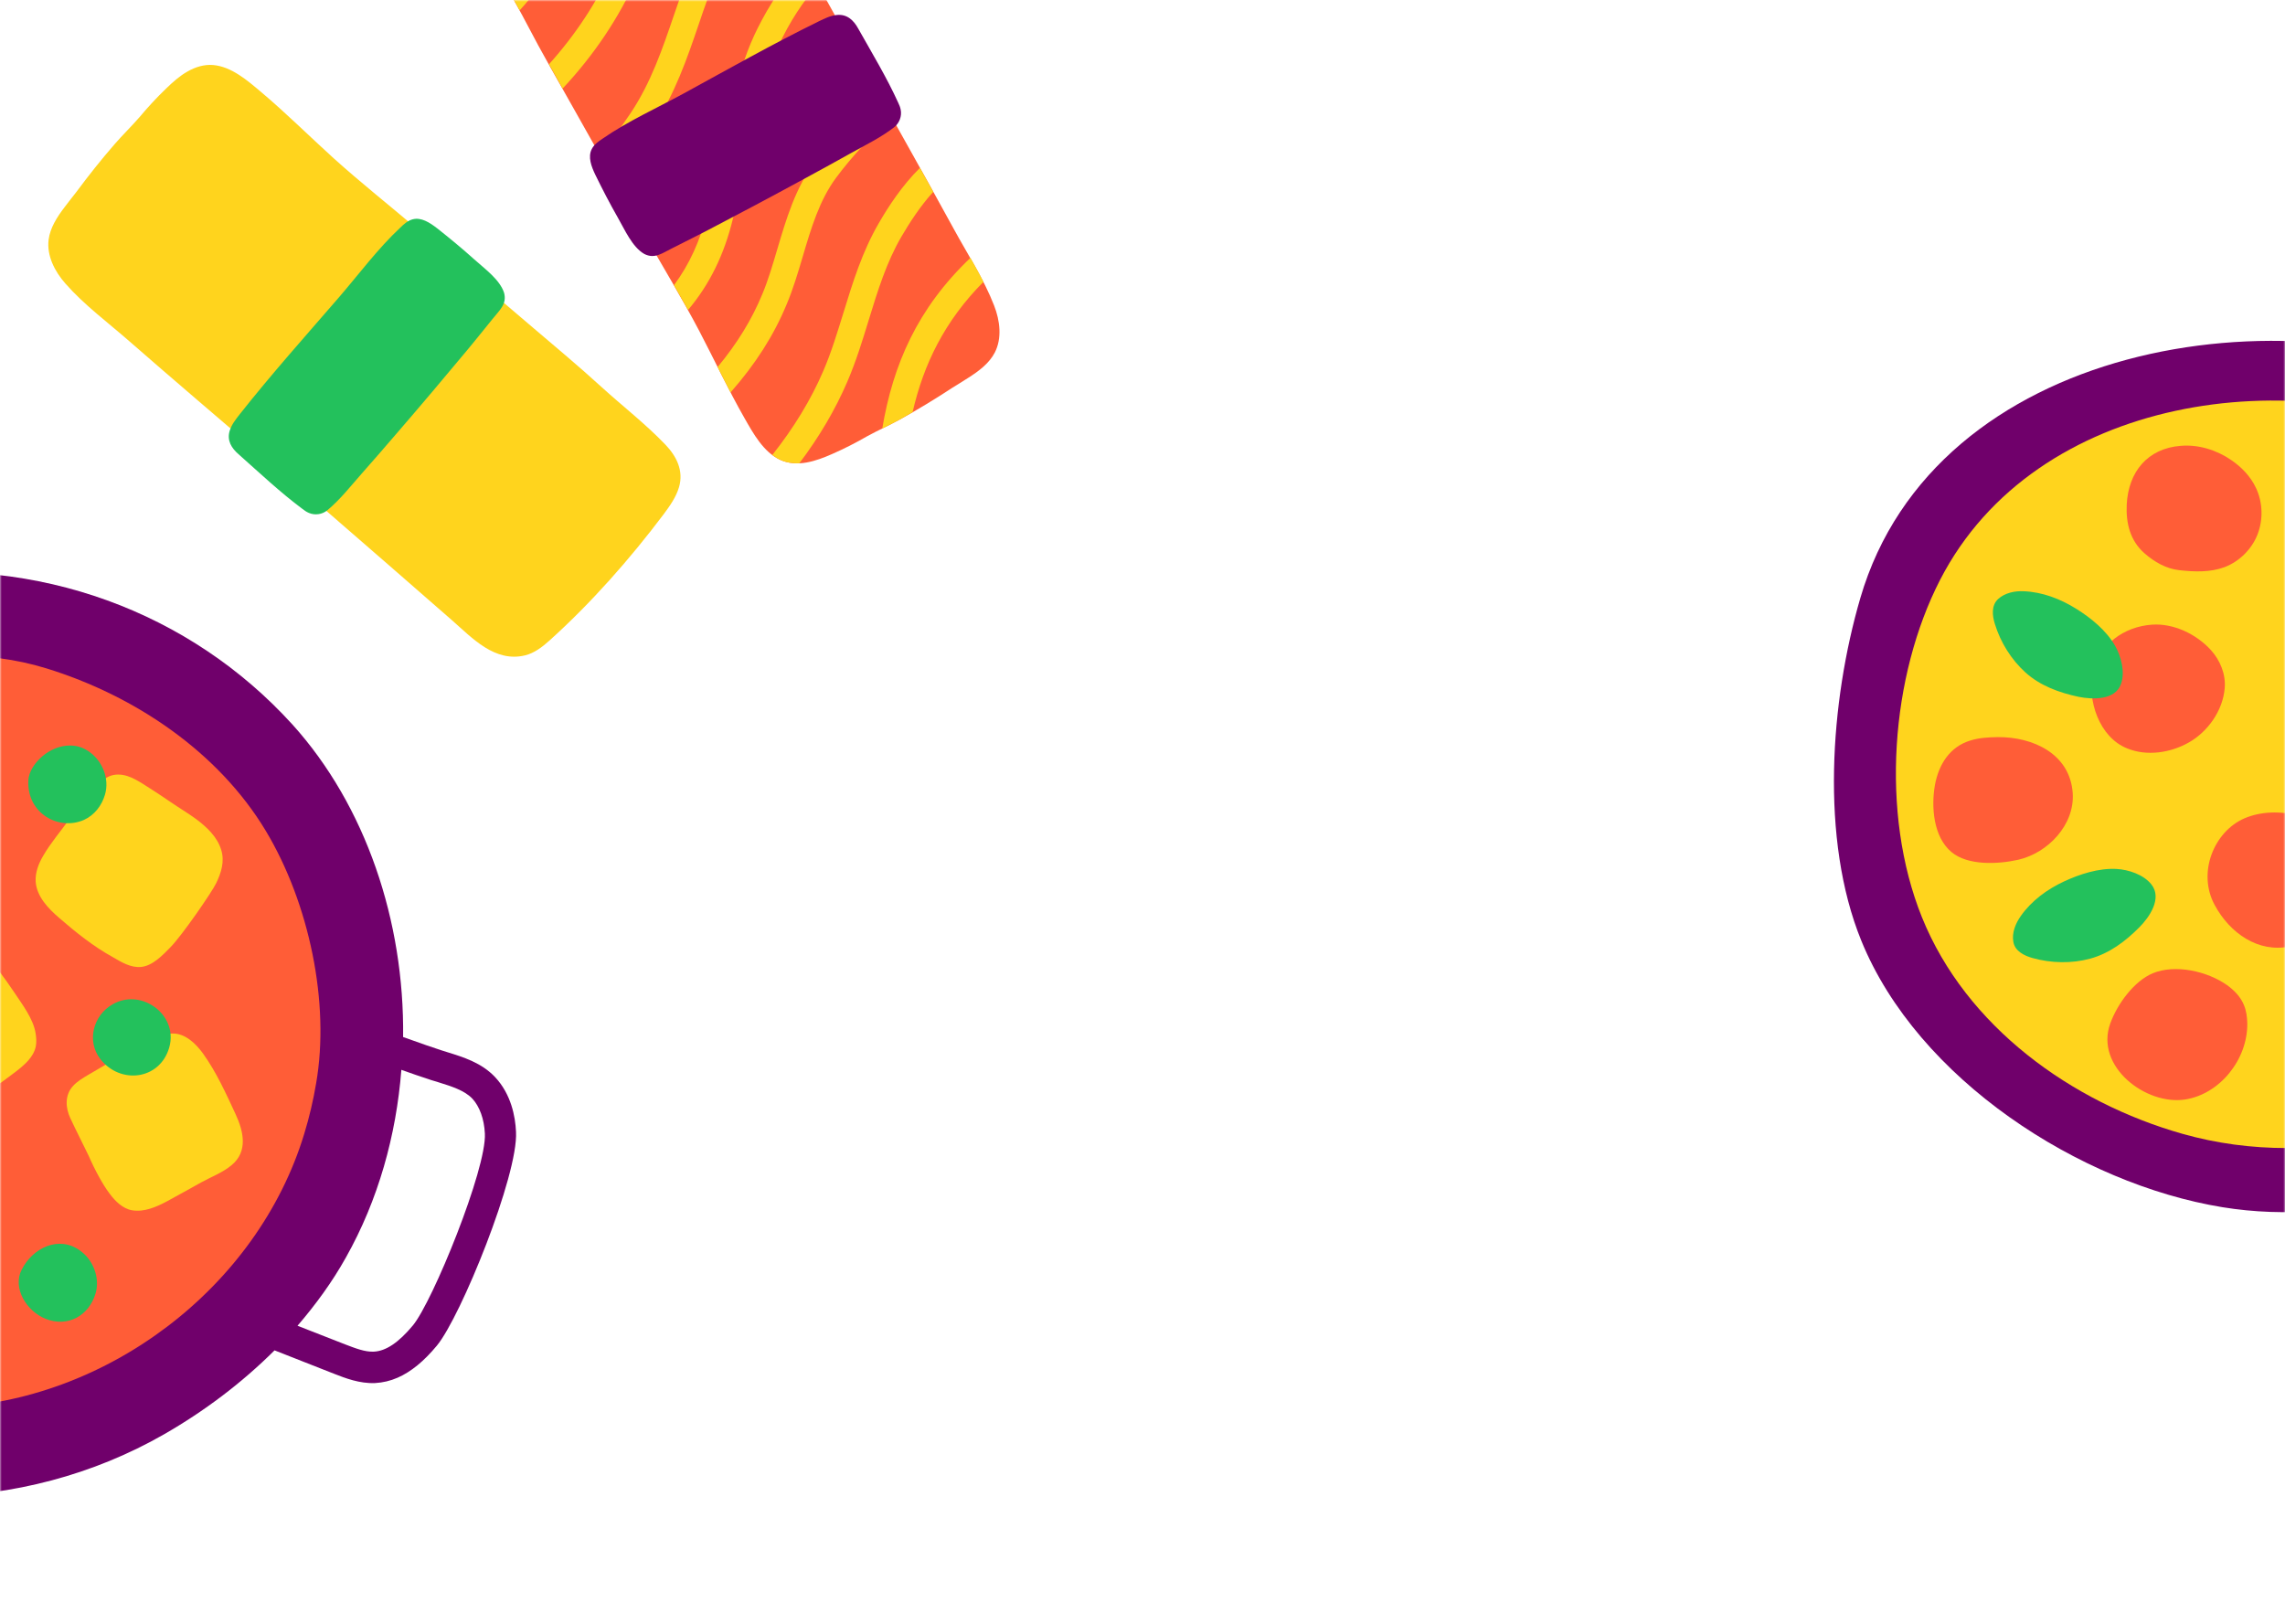 <svg width="650" height="462" viewBox="0 0 650 462" fill="none" xmlns="http://www.w3.org/2000/svg">
<mask id="mask0" mask-type="alpha" maskUnits="userSpaceOnUse" x="0" y="0" width="650" height="462">
<rect width="650" height="462" fill="#C4C4C4"/>
</mask>
<g mask="url(#mask0)">
<path d="M140.868 306.467C137.021 302.352 131.787 300.745 127.221 299.331L125.412 298.759C122.58 297.854 119.911 296.878 117.319 295.966C116.397 295.638 115.533 295.334 114.669 295.03C115.059 262.067 104.05 229.219 83.166 206.1C54.216 174.232 11.016 157.906 -34.869 163.951C-60.951 167.372 -95.615 184.586 -114.918 204.726L-129.819 198.286C-133.066 196.88 -137.035 195.157 -141.495 195.209C-147.655 195.273 -153.521 198.571 -159.479 205.222C-166.605 213.212 -184.335 252.983 -184.103 265.209C-184.01 269.651 -182.978 276.021 -178.655 281C-173.86 286.503 -165.31 289.34 -161.862 290.316C-159.971 290.853 -158.296 291.339 -156.722 291.819C-154.654 292.425 -152.704 292.984 -150.654 293.549C-150.641 293.69 -150.669 293.848 -150.679 294.048C-150.653 338.766 -121.546 386.694 -85.787 408.176C-45.741 432.217 6.488 431.095 46.648 408.066C58.099 401.496 68.765 393.467 78.097 384.17L94.928 390.789C98.22 392.078 102.277 393.665 106.724 393.473C108.91 393.345 111.034 392.854 113.119 391.941C116.923 390.277 120.616 387.248 124.281 382.818C131.101 374.572 147.461 334.231 146.788 322.003C146.596 317.555 145.359 311.275 140.868 306.467ZM-150.283 284.373C-151.505 284.03 -152.804 283.624 -154.202 283.213C-155.817 282.75 -157.55 282.241 -159.46 281.664C-164.858 280.128 -169.784 277.557 -171.936 275.088C-173.958 272.805 -175.093 269.209 -175.159 265.047C-175.364 255.002 -158.641 217.718 -152.787 211.162C-148.609 206.458 -144.892 204.15 -141.434 204.147C-138.914 204.117 -136.097 205.32 -133.398 206.478L-121.019 211.83C-138.192 233.718 -148.357 256.926 -150.283 284.373ZM137.929 322.469C138.474 332.511 123.062 370.342 117.439 377.09C113.413 381.922 109.809 384.376 106.323 384.537C103.797 384.667 100.958 383.522 98.213 382.482L84.632 377.169C89.798 371.156 94.526 364.702 98.401 357.744C107.615 341.385 112.717 322.976 114.171 304.36C114.229 304.383 114.229 304.383 114.288 304.406C116.939 305.341 119.707 306.323 122.657 307.273L124.566 307.851C128.461 309.07 132.122 310.197 134.379 312.572C136.423 314.795 137.722 318.32 137.929 322.469Z" fill="#70006B"/>
<path d="M13.182 190.142C-21.511 179.449 -65.18 193.343 -90.53 216.032C-123.717 245.756 -134.096 291.86 -118.186 333.235C-109.738 355.217 -95.064 374.279 -74.541 386.105C-56.833 396.288 -36.093 401.149 -15.688 400.455C30.085 398.942 73.25 366.412 86.553 322.536C87.995 317.812 89.119 313.032 89.927 308.196C93.916 285.352 87.957 256.921 75.599 236.358C62.171 214.021 38.469 197.934 13.182 190.142Z" fill="#FF5D37"/>
<path d="M28.262 334.983C29.159 336.589 30.097 338.176 31.222 339.633C32.773 341.731 34.923 343.86 37.559 344.315C41.027 344.893 44.462 343.39 47.504 341.766C50.732 340.013 53.984 338.2 57.194 336.406C60.095 334.795 63.293 333.64 65.862 331.493C70.598 327.617 69.294 321.853 67.006 316.958C64.289 311.082 61.541 305.024 57.773 299.754C55.777 296.973 52.694 293.936 49.032 294.028C44.39 294.11 39.63 297.265 35.796 299.527C32.272 301.605 28.729 303.643 25.245 305.703C23.617 306.659 21.989 307.615 20.739 308.99C18.408 311.57 18.605 315.138 20.011 318.129C21.685 321.733 23.523 325.265 25.238 328.851C26.133 330.896 27.145 332.987 28.262 334.983Z" fill="#FFD41D"/>
<path d="M22.664 355.703C23.165 356.069 23.625 356.452 24.121 356.917C26.938 359.68 28.331 364.089 27.194 367.949C25.308 374.329 19.278 377.699 12.97 375.197C7.543 373.039 3.484 366.435 6.17 361.215C9.329 354.96 16.724 351.481 22.664 355.703Z" fill="#23C15C"/>
<path d="M43.419 286.105C47.195 288.497 49.58 293.057 48.123 298.08C45.414 307.257 34.211 308.602 28.51 301.253C24.574 296.154 26.529 288.818 32.045 285.722C35.856 283.519 40.168 284.019 43.419 286.105Z" fill="#23C15C"/>
<path d="M-1.047 308.973C0.841 307.611 2.753 306.189 4.583 304.804C7.019 302.91 9.57 300.721 10.186 297.674C10.429 296.448 10.314 295.182 10.135 293.994C9.488 289.843 6.357 285.804 4.056 282.328C1.347 278.251 -1.654 274.399 -4.673 270.506C-6.851 267.756 -8.865 265.714 -12.592 265.882C-15.575 265.969 -18.384 267.345 -20.899 268.835C-24.114 270.729 -27.506 272.555 -30.497 274.74C-33.301 276.795 -36.342 278.419 -38.921 280.765C-40.598 282.279 -42.249 284.073 -42.742 286.287C-43.225 288.301 -42.676 290.448 -41.975 292.383C-40.388 296.902 -37.901 301.028 -35.122 304.928C-32.847 308.123 -30.782 311.507 -28.239 314.536C-26.299 316.855 -23.643 319.25 -20.369 318.938C-15.507 318.467 -11.709 316.123 -7.719 313.549C-5.462 312.025 -3.205 310.502 -1.047 308.973Z" fill="#FFD41D"/>
<path d="M61.501 251.249C62.932 248.284 63.934 245.116 62.942 241.847C61.835 238.092 58.801 235.278 55.759 233.003C53.467 231.327 50.905 229.816 48.531 228.175C46.021 226.447 43.429 224.755 40.873 223.145C39.4 222.23 37.869 221.292 36.177 220.765C34.485 220.239 32.65 220.165 31.014 220.881C30.155 221.257 29.404 221.878 28.693 222.481C25.222 225.462 22.49 229.24 19.821 232.941C17.281 236.489 14.456 239.723 12.263 243.508C10.949 245.74 10.001 248.25 10.149 250.816C10.433 255.029 13.677 258.434 16.875 261.176C21.506 265.192 26.613 269.291 31.999 272.246C34.425 273.67 37.234 275.413 40.209 275.085C43.466 274.733 46.362 271.663 48.514 269.454C51.783 266.123 60.312 253.766 61.501 251.249Z" fill="#FFD41D"/>
<path d="M25.354 213.856C29.119 216.448 31.198 221.532 29.866 226.062C28.946 229.193 26.868 231.905 23.86 233.27C16.744 236.384 7.72 231.464 8.055 222.205C8.157 219.432 9.985 216.927 12.076 215.135C14.248 213.307 17.029 212.09 19.907 212.098C21.947 212.082 23.793 212.737 25.354 213.856Z" fill="#23C15C"/>
<path d="M529.451 267.567C545.512 307.068 591.611 336.802 632.197 343.443C668.225 349.303 705.598 336.411 734.768 313.579C745.36 305.288 755.126 295.652 762.809 284.409C772.272 270.649 778.566 254.501 780.997 237.746C788.55 185.961 756.602 132.657 711.024 110.823C649.69 81.393 550.287 97.801 529.191 170.161C520.64 199.461 517.731 238.744 529.451 267.567Z" fill="#70006B"/>
<path d="M546.727 260.969C559.272 292.049 589.267 313.622 620.824 322.564C659.5 333.546 704.036 321.696 732.381 293.134C782.343 242.825 766.586 156.791 702.777 126.232C652.902 102.358 578.979 112.299 551.893 164.952C537.872 192.212 534.747 231.278 546.727 260.969Z" fill="#FFD41D"/>
<path d="M604.98 143.508C604.72 148.934 605.979 153.839 610.016 157.399C612.837 159.873 616.223 161.826 619.956 162.217C624.253 162.694 628.724 162.868 632.804 161.349C637.015 159.743 640.531 156.27 642.18 152.059C643.83 147.849 643.7 142.857 641.703 138.733C640.184 135.521 637.666 132.917 634.758 130.92C630.547 128.012 625.382 126.406 620.303 126.84C610.884 127.578 605.458 134.262 604.98 143.508Z" fill="#FF5D37"/>
<path d="M555.105 242.391C559.793 246.341 568.474 245.864 574.074 244.605C582.538 242.695 590.221 234.665 589.614 225.636C588.832 214.393 578.241 209.618 568.301 209.705C565.696 209.749 563.048 209.879 560.531 210.66C554.627 212.44 551.502 217.475 550.417 223.335C549.331 229.499 549.939 238.05 555.105 242.391Z" fill="#FF5D37"/>
<path d="M621.605 312.797C631.415 311.278 639.402 301.468 639.272 291.137C639.229 289.357 639.012 287.578 638.317 285.928C637.362 283.584 635.539 281.718 633.542 280.285C627.856 276.248 618.697 274.252 612.359 276.899C607.107 279.113 602.332 285.537 600.292 291.18C595.865 303.421 610.449 314.534 621.605 312.797Z" fill="#FF5D37"/>
<path d="M651.296 269.259C662.842 266.828 670.004 253.025 665.707 241.956C661.8 231.929 647.519 228.847 638.404 232.84C629.853 236.573 624.991 248.207 629.983 257.452C634.324 265.526 642.441 271.126 651.296 269.259Z" fill="#FF5D37"/>
<path d="M685.24 220.687C693.661 212.44 692.272 196.943 682.679 189.911C673.998 183.531 660.324 188.696 654.768 196.943C649.559 204.713 651.73 217.128 660.932 222.206C668.919 226.677 678.772 227.025 685.24 220.687Z" fill="#FF5D37"/>
<path d="M622.647 211.224C627.899 208.272 632.327 202.282 632.848 195.771C633.195 191.734 631.502 187.784 628.898 184.919C624.687 180.318 618.219 177.279 612.142 177.714C604.155 178.278 597.21 183.313 595.387 191.3C593.607 199.113 597.167 209.792 605.11 212.917C610.71 215.218 617.481 214.176 622.647 211.224Z" fill="#FF5D37"/>
<path d="M587.139 250.768C591.61 248.685 596.993 246.949 602.028 247.209C605.457 247.383 609.798 248.815 612.012 251.637C615.137 255.587 611.404 260.969 608.583 263.791C604.632 267.784 600.031 271.257 594.562 272.733C589.266 274.165 583.493 274.035 578.197 272.559C575.853 271.908 573.162 270.606 572.728 267.958C572.251 265.353 573.379 262.662 574.855 260.579C577.893 256.281 582.278 253.026 587.139 250.768Z" fill="#23C15C"/>
<path d="M590.612 173.2C594.822 175.804 599.207 179.407 601.681 183.748C603.374 186.743 604.546 191.17 603.374 194.513C601.768 199.288 595.213 199.027 591.306 198.246C585.794 197.074 580.411 195.12 576.201 191.344C572.12 187.654 569.082 182.749 567.476 177.54C566.738 175.196 566.391 172.288 568.387 170.422C570.341 168.642 573.162 168.078 575.723 168.208C580.932 168.425 586.054 170.335 590.612 173.2Z" fill="#23C15C"/>
<path d="M18.441 58.843C16.247 61.71 14.254 64.801 13.827 68.21C13.265 72.745 15.573 77.239 18.606 80.672C23.98 86.788 30.767 91.796 36.888 97.168C49.691 108.353 62.586 119.319 75.488 130.391C87.286 140.502 99.01 150.698 110.734 160.894C116.709 166.091 122.684 171.288 128.607 176.488C134.331 181.516 140.725 188.519 149.333 186.456C151.975 185.819 154.223 184.093 156.251 182.276C168.117 171.606 179.21 159.022 188.803 146.276C190.579 143.891 192.323 141.428 193.162 138.576C194.514 133.933 192.471 129.819 189.287 126.503C183.607 120.568 177.085 115.542 171.034 110.032C164.301 103.877 157.271 98.062 150.341 92.134C139.793 83.159 129.297 74.181 118.749 65.207C110.831 58.469 102.638 51.991 94.917 45.027C87.989 38.753 81.385 32.164 74.207 26.12C70.391 22.901 65.832 18.936 60.64 18.5C58.098 18.278 55.519 19.069 53.295 20.368C51.043 21.642 49.142 23.371 47.297 25.149C44.604 27.731 42.081 30.46 39.699 33.313C37.409 35.947 34.941 38.327 32.651 40.961C28.809 45.378 25.19 49.94 21.712 54.625C20.689 55.973 19.535 57.357 18.441 58.843Z" fill="#FFD41D"/>
<path d="M66.525 120.109C66.044 120.834 65.647 121.633 65.36 122.478C64.465 125.28 65.841 127.472 67.852 129.221C73.693 134.4 79.786 140.147 86.042 144.792C86.605 145.232 87.192 145.643 87.85 145.916C89.579 146.674 91.685 146.367 93.143 145.148C96.813 142.073 99.792 138.247 102.948 134.676C106.35 130.821 109.724 126.941 113.07 123.037C119.79 115.253 126.425 107.395 133.003 99.488C134.526 97.679 135.993 95.821 137.488 93.988C138.396 92.887 139.275 91.762 140.158 90.689C142.064 88.269 144.258 86.546 143.394 83.308C142.2 79.534 137.777 76.383 134.938 73.815C131.504 70.729 127.947 67.784 124.316 64.925C122.292 63.364 119.837 61.726 117.357 62.404C115.999 62.765 114.872 63.774 113.851 64.777C107.482 70.727 102.11 77.992 96.424 84.586C86.946 95.542 77.273 106.378 68.276 117.752C67.64 118.541 67.056 119.327 66.525 120.109Z" fill="#23C15C"/>
<path d="M275.422 107.494C278.471 105.56 281.408 103.346 282.985 100.294C285.077 96.232 284.461 91.217 282.799 86.948C279.865 79.353 275.223 72.312 271.332 65.158C263.173 50.242 254.853 35.501 246.563 20.657C238.978 7.096 231.492 -6.519 224.006 -20.134C220.19 -27.073 216.375 -34.012 212.611 -40.936C208.973 -47.63 205.388 -56.409 196.596 -57.443C193.896 -57.757 191.191 -56.912 188.661 -55.906C173.842 -49.985 159.088 -42.001 145.686 -33.347C143.197 -31.721 140.711 -30.012 138.94 -27.625C136.068 -23.733 136.566 -19.167 138.41 -14.956C141.695 -7.425 146.082 -0.458 149.86 6.802C154.057 14.902 158.648 22.785 163.108 30.74C169.912 42.803 176.665 54.851 183.469 66.913C188.577 75.969 194.031 84.876 198.876 94.076C203.214 102.355 207.139 110.819 211.791 118.968C214.262 123.306 217.173 128.6 221.895 130.801C224.205 131.886 226.899 132.033 229.434 131.581C231.969 131.129 234.368 130.196 236.713 129.163C240.132 127.669 243.442 125.978 246.661 124.122C249.72 122.44 252.857 121.058 255.916 119.376C261.046 116.555 266.017 113.522 270.897 110.325C272.323 109.412 273.883 108.511 275.422 107.494Z" fill="#FF5D37"/>
<path d="M186.187 -18.655C191.116 -31.345 195.82 -43.353 206.122 -51.802C204.465 -53.803 202.518 -55.474 200.11 -56.505C189.165 -46.889 184.077 -33.942 179.178 -21.354C177.637 -17.38 176.033 -13.286 174.321 -9.39C169.856 0.561 163.768 9.819 156.171 18.279C157.436 20.581 158.753 22.898 160.052 25.182C168.984 15.645 176.062 5.072 181.176 -6.349C182.983 -10.383 184.616 -14.579 186.187 -18.655Z" fill="#FFD41D"/>
<path d="M250.976 121.92C252.624 121.1 254.271 120.28 255.916 119.376C257.165 118.689 258.379 117.936 259.596 117.267C262.739 103.589 268.709 91.312 279.763 80.18C278.581 77.875 277.333 75.606 276.053 73.355C260.961 87.735 254.027 103.711 250.976 121.92Z" fill="#FFD41D"/>
<path d="M239.944 88.926C238.213 94.503 236.475 100.299 234.148 105.647C230.653 113.779 225.806 121.712 219.692 129.442C220.401 129.952 221.109 130.462 221.895 130.801C223.572 131.592 225.481 131.87 227.377 131.812C233.078 124.266 237.629 116.496 241.032 108.586C243.495 102.863 245.344 96.878 247.101 91.115C249.708 82.615 252.182 74.573 256.464 67.25C258.701 63.451 261.707 58.714 265.476 54.586C264.228 52.317 262.963 50.015 261.682 47.764C256.604 52.783 252.706 58.781 249.985 63.489C245.294 71.55 242.566 80.375 239.944 88.926Z" fill="#FFD41D"/>
<path d="M228.323 73.087C230.769 64.761 233.132 56.909 237.855 50.543C242.211 44.678 247.562 38.909 253.729 33.377C252.466 31.159 251.237 28.923 249.974 26.705C242.894 32.911 236.781 39.398 231.817 46.025C226.261 53.449 223.653 62.335 221.1 70.934C219.764 75.438 218.521 79.719 216.83 83.732C213.853 90.937 209.701 97.717 204.134 104.418C205.337 106.841 206.574 109.245 207.81 111.649C214.902 103.594 220.125 95.412 223.762 86.602C225.607 82.247 226.987 77.591 228.323 73.087Z" fill="#FFD41D"/>
<path d="M198.79 6.837C199.573 4.522 200.356 2.207 201.16 0.008C204.994 -10.623 211.041 -19.644 219.826 -27.815C218.578 -30.084 217.33 -32.353 216.082 -34.622C205.649 -25.245 198.561 -14.923 194.074 -2.52C193.273 -0.237 192.457 2.096 191.66 4.462C188.48 13.79 185.212 23.425 179.469 32.065C176.391 36.67 173.546 40.376 170.523 43.837C171.822 46.121 173.106 48.456 174.405 50.739C178.32 46.488 181.89 41.998 185.728 36.204C192.025 26.703 195.46 16.591 198.79 6.837Z" fill="#FFD41D"/>
<path d="M208.496 62.189C209.822 56.577 210.938 51.595 212.068 46.562C213.053 42.123 214.053 37.633 215.253 32.648C217.039 25.07 218.776 18.804 221.44 13.056C224.616 6.213 228.499 0.266 232.733 -4.418C231.467 -6.72 230.169 -9.004 228.903 -11.306C221.536 -3.829 216.724 5.413 214.616 9.913C211.672 16.243 209.816 22.917 207.929 30.935C206.748 35.953 205.748 40.444 204.73 44.901C203.614 49.883 202.499 54.865 201.17 60.392C199.232 68.396 196.122 75.203 191.718 81.136C193.086 83.468 194.388 85.836 195.723 88.186C201.871 80.907 206.024 72.414 208.496 62.189Z" fill="#FFD41D"/>
<path d="M163.71 -27.754C165.027 -32.29 166.271 -36.571 168.093 -40.657C169.312 -43.426 170.756 -46.018 172.323 -48.465C168.385 -46.514 164.501 -44.464 160.671 -42.315C158.951 -38.2 157.671 -33.984 156.472 -29.856C155.125 -25.218 153.852 -20.834 151.967 -16.628C149.895 -12.063 147.186 -7.875 143.962 -4.003C145.246 -1.668 146.562 0.648 147.828 2.95C152.355 -1.98 156.087 -7.501 158.807 -13.537C160.942 -18.222 162.348 -23.064 163.71 -27.754Z" fill="#FFD41D"/>
<path d="M235.499 4.897C236.31 4.58 237.175 4.362 238.061 4.26C240.99 3.977 242.841 5.786 244.125 8.121C247.952 14.925 252.28 22.096 255.497 29.193C255.808 29.836 256.085 30.497 256.214 31.198C256.588 33.047 255.843 35.042 254.344 36.209C250.561 39.145 246.193 41.248 242.034 43.577C237.547 46.087 233.041 48.564 228.518 51.009C219.489 55.931 210.405 60.754 201.286 65.511C199.196 66.617 197.07 67.658 194.962 68.731C193.694 69.386 192.408 70.007 191.173 70.643C188.404 71.994 186.257 73.775 183.274 72.245C179.838 70.28 177.695 65.291 175.784 61.973C173.495 57.964 171.369 53.865 169.342 49.711C168.244 47.403 167.163 44.657 168.35 42.376C168.99 41.125 170.215 40.237 171.41 39.452C178.573 34.485 186.809 30.77 194.457 26.608C207.169 19.661 219.806 12.498 232.826 6.111C233.732 5.655 234.623 5.251 235.499 4.897Z" fill="#70006B"/>
</g>
</svg>
